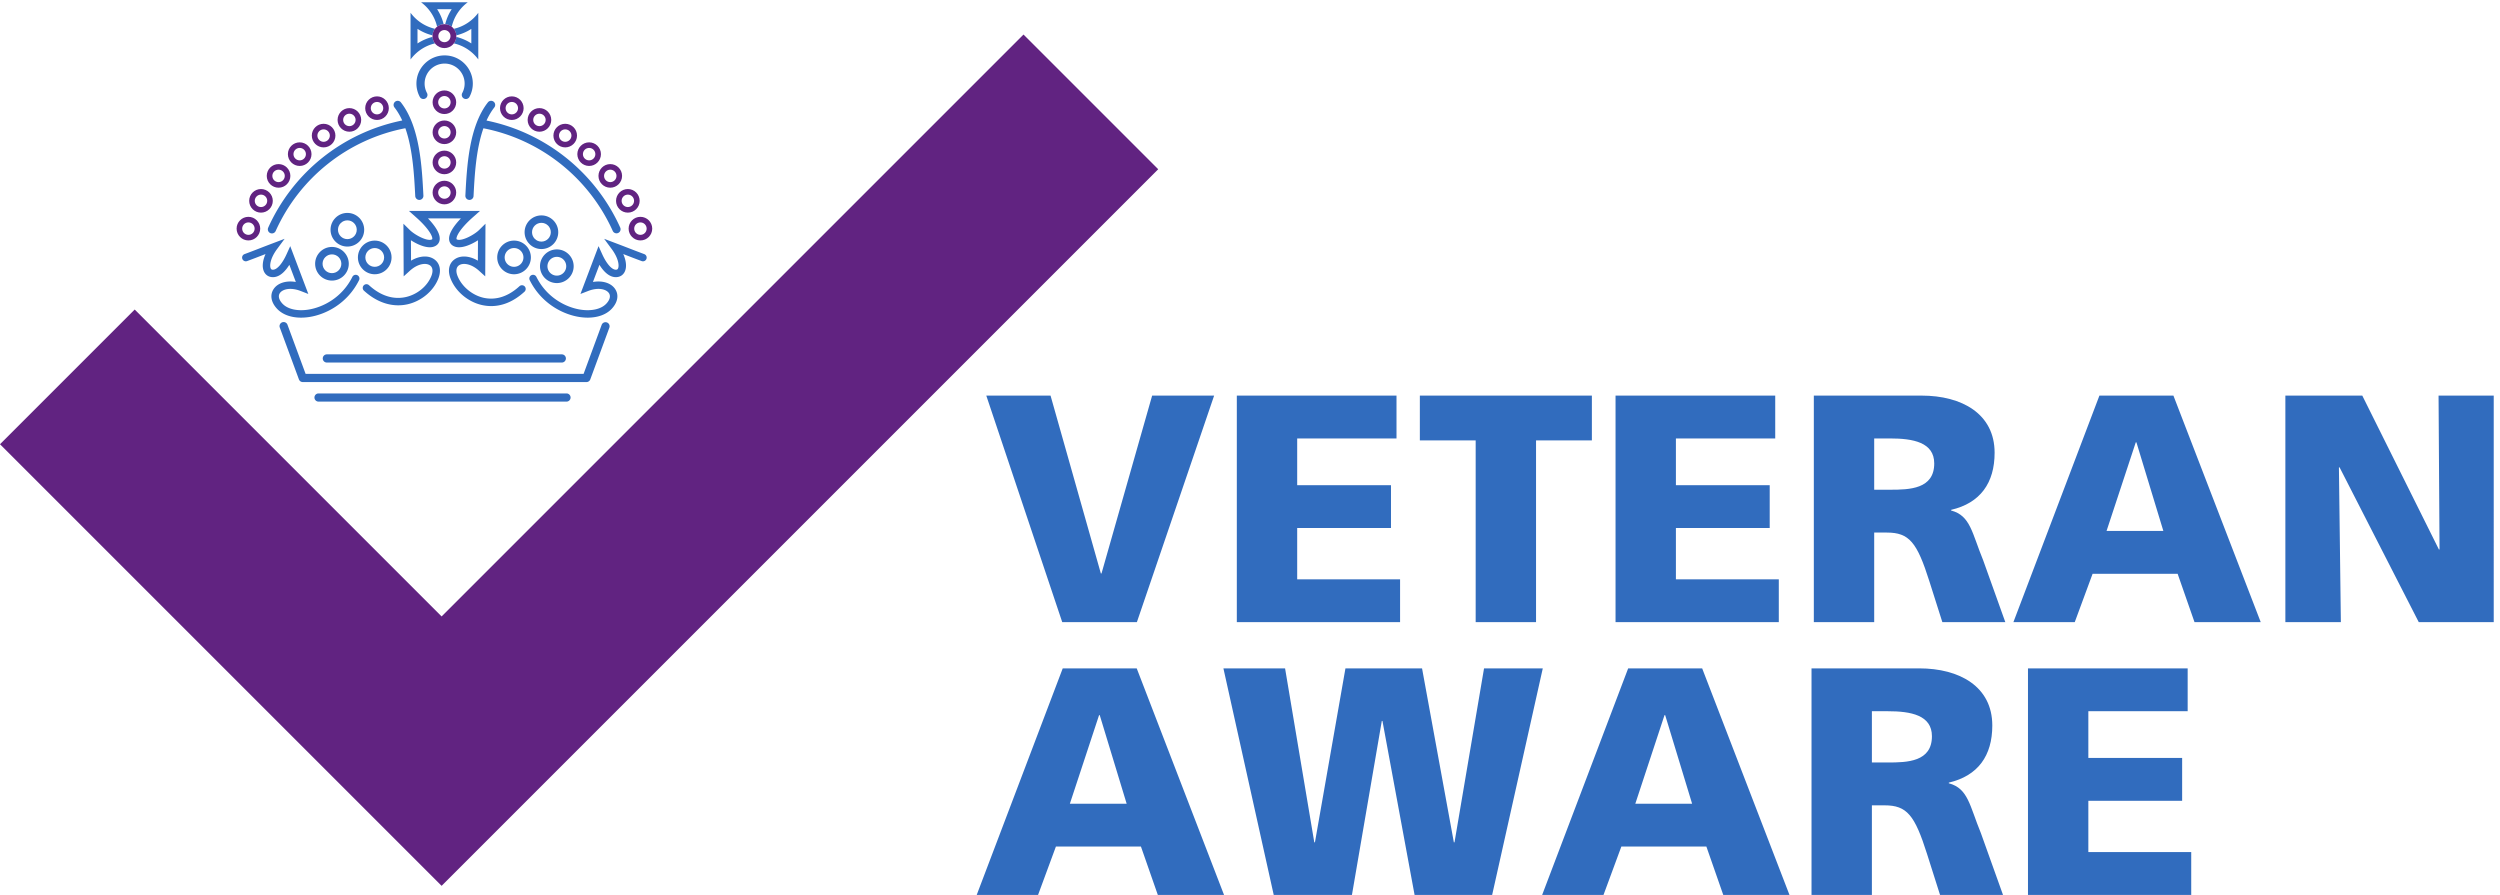 <svg xmlns="http://www.w3.org/2000/svg" height="216.72" width="605.413" xml:space="preserve"><path style="fill:#316cbe;fill-opacity:1;fill-rule:nonzero;stroke:none" d="M787.551 1562.3c-9.723-2.46-19-6.46-27.371-11.96v26.63c8.32-5.49 17.566-9.45 27.367-11.9a21.589 21.589 0 0 0 4.519 11.93 76.707 76.707 0 0 0-44.55 29.24v-85.08c10.699 14.51 26.355 25.13 44.488 29.31a21.586 21.586 0 0 0-4.453 11.83M795.863 1580.8a21.557 21.557 0 0 0 11.926 4.54c-2.441 9.8-6.402 19.05-11.883 27.36h26.563c-5.481-8.31-9.442-17.56-11.883-27.36a21.557 21.557 0 0 0 11.926-4.54 76.673 76.673 0 0 0 29.215 44.57h-85.079a76.673 76.673 0 0 0 29.215-44.57M826.324 1576.98a21.512 21.512 0 0 0 4.508-11.93c9.797 2.44 19.043 6.39 27.363 11.86v-26.52c-8.371 5.5-17.648 9.48-27.367 11.93a21.543 21.543 0 0 0-4.441-11.83c18.113-4.16 33.761-14.74 44.472-29.21v84.84a76.771 76.771 0 0 0-44.535-29.14" transform="matrix(.133 0 0 -.133 0 216.72)"/><path style="fill:#612381;fill-opacity:1;fill-rule:nonzero;stroke:none" d="M809.184 1574.75c-6.09 0-11.051-4.96-11.051-11.05 0-6.09 4.961-11.06 11.051-11.06 6.097 0 11.058 4.97 11.058 11.06 0 6.09-4.961 11.05-11.058 11.05zm0-32.83c-12.008 0-21.778 9.77-21.778 21.78 0 12.01 9.77 21.78 21.778 21.78 12.011 0 21.785-9.77 21.785-21.78 0-12.01-9.774-21.78-21.785-21.78M452.297 1224.52c-6.254 0-11.336-5.08-11.336-11.33 0-6.26 5.082-11.34 11.336-11.34 6.25 0 11.336 5.08 11.336 11.34 0 6.25-5.086 11.33-11.336 11.33zm0-32.83c-11.856 0-21.496 9.65-21.496 21.5s9.64 21.49 21.496 21.49c11.855 0 21.496-9.64 21.496-21.49 0-11.85-9.641-21.5-21.496-21.5M507.203 1320.54c-6.254 0-11.34-5.09-11.34-11.34s5.086-11.34 11.34-11.34c6.25 0 11.332 5.09 11.332 11.34s-5.082 11.34-11.332 11.34zm0-32.84c-11.855 0-21.5 9.65-21.5 21.5s9.645 21.5 21.5 21.5c11.852 0 21.492-9.65 21.492-21.5s-9.64-21.5-21.492-21.5M545.68 1360.14c-6.25 0-11.332-5.08-11.332-11.33s5.082-11.34 11.332-11.34c6.254 0 11.34 5.09 11.34 11.34s-5.086 11.33-11.34 11.33zm0-32.83c-11.852 0-21.492 9.65-21.492 21.5s9.64 21.49 21.492 21.49c11.855 0 21.5-9.64 21.5-21.49 0-11.85-9.645-21.5-21.5-21.5M589.23 1393.93c-6.25 0-11.339-5.08-11.339-11.33s5.089-11.34 11.339-11.34 11.336 5.09 11.336 11.34-5.086 11.33-11.336 11.33zm0-32.83c-11.855 0-21.5 9.64-21.5 21.5 0 11.85 9.645 21.49 21.5 21.49 11.852 0 21.497-9.64 21.497-21.49 0-11.86-9.645-21.5-21.497-21.5M636.156 1422.46c-6.25 0-11.336-5.08-11.336-11.33s5.086-11.34 11.336-11.34 11.34 5.09 11.34 11.34-5.09 11.33-11.34 11.33zm0-32.83c-11.851 0-21.496 9.64-21.496 21.5 0 11.85 9.645 21.5 21.496 21.5 11.856 0 21.5-9.65 21.5-21.5 0-11.86-9.644-21.5-21.5-21.5M686.465 1443.86c-6.25 0-11.34-5.08-11.34-11.33s5.09-11.34 11.34-11.34 11.336 5.09 11.336 11.34-5.086 11.33-11.336 11.33zm0-32.83c-11.856 0-21.5 9.65-21.5 21.5s9.644 21.49 21.5 21.49c11.851 0 21.496-9.64 21.496-21.49 0-11.85-9.645-21.5-21.496-21.5M475.203 1275.13c-6.25 0-11.336-5.09-11.336-11.34s5.086-11.33 11.336-11.33 11.34 5.08 11.34 11.33-5.09 11.34-11.34 11.34zm0-32.83c-11.851 0-21.496 9.64-21.496 21.49 0 11.85 9.645 21.5 21.496 21.5 11.856 0 21.5-9.65 21.5-21.5s-9.644-21.49-21.5-21.49M1166.08 1224.52c-6.25 0-11.34-5.08-11.34-11.33 0-6.26 5.09-11.34 11.34-11.34s11.34 5.08 11.34 11.34c0 6.25-5.09 11.33-11.34 11.33zm0-32.83c-11.86 0-21.5 9.65-21.5 21.5s9.64 21.49 21.5 21.49c11.85 0 21.49-9.64 21.49-21.49 0-11.85-9.64-21.5-21.49-21.5M1111.17 1320.54c-6.25 0-11.33-5.09-11.33-11.34s5.08-11.34 11.33-11.34 11.34 5.09 11.34 11.34-5.09 11.34-11.34 11.34zm0-32.84c-11.85 0-21.49 9.65-21.49 21.5s9.64 21.5 21.49 21.5c11.86 0 21.5-9.65 21.5-21.5s-9.64-21.5-21.5-21.5M1072.69 1360.14c-6.25 0-11.33-5.08-11.33-11.33s5.08-11.34 11.33-11.34 11.34 5.09 11.34 11.34-5.09 11.33-11.34 11.33zm0-32.83c-11.85 0-21.49 9.65-21.49 21.5s9.64 21.49 21.49 21.49c11.86 0 21.5-9.64 21.5-21.49 0-11.85-9.64-21.5-21.5-21.5M1029.14 1393.93c-6.25 0-11.33-5.08-11.33-11.33s5.08-11.34 11.33-11.34 11.34 5.09 11.34 11.34-5.09 11.33-11.34 11.33zm0-32.83c-11.85 0-21.49 9.64-21.49 21.5 0 11.85 9.64 21.49 21.49 21.49 11.86 0 21.5-9.64 21.5-21.49 0-11.86-9.64-21.5-21.5-21.5M982.219 1422.46c-6.25 0-11.34-5.08-11.34-11.33s5.09-11.34 11.34-11.34 11.336 5.09 11.336 11.34-5.086 11.33-11.336 11.33zm0-32.83c-11.856 0-21.5 9.64-21.5 21.5 0 11.85 9.644 21.5 21.5 21.5 11.851 0 21.491-9.65 21.491-21.5 0-11.86-9.64-21.5-21.491-21.5M931.91 1443.86c-6.25 0-11.336-5.08-11.336-11.33s5.086-11.34 11.336-11.34 11.34 5.09 11.34 11.34-5.09 11.33-11.34 11.33zm0-32.83c-11.851 0-21.496 9.65-21.496 21.5s9.645 21.49 21.496 21.49c11.856 0 21.496-9.64 21.496-21.49 0-11.85-9.64-21.5-21.496-21.5M1143.17 1275.13c-6.25 0-11.34-5.09-11.34-11.34s5.09-11.33 11.34-11.33 11.34 5.08 11.34 11.33-5.09 11.34-11.34 11.34zm0-32.83c-11.85 0-21.5 9.64-21.5 21.49 0 11.85 9.65 21.5 21.5 21.5s21.5-9.65 21.5-21.5-9.65-21.49-21.5-21.49M809.152 1290.22c-6.25 0-11.339-5.08-11.339-11.33s5.089-11.34 11.339-11.34 11.336 5.09 11.336 11.34-5.086 11.33-11.336 11.33zm0-32.83c-11.855 0-21.5 9.64-21.5 21.5 0 11.85 9.645 21.49 21.5 21.49 11.852 0 21.496-9.64 21.496-21.49 0-11.86-9.644-21.5-21.496-21.5M809.152 1345.07c-6.25 0-11.339-5.08-11.339-11.33s5.089-11.34 11.339-11.34 11.336 5.09 11.336 11.34-5.086 11.33-11.336 11.33zm0-32.83c-11.855 0-21.5 9.65-21.5 21.5s9.645 21.49 21.5 21.49c11.852 0 21.496-9.64 21.496-21.49 0-11.85-9.644-21.5-21.496-21.5M809.152 1399.93c-6.25 0-11.339-5.09-11.339-11.34s5.089-11.34 11.339-11.34 11.336 5.09 11.336 11.34-5.086 11.34-11.336 11.34zm0-32.84c-11.855 0-21.5 9.65-21.5 21.5 0 11.86 9.645 21.5 21.5 21.5 11.852 0 21.496-9.64 21.496-21.5 0-11.85-9.644-21.5-21.496-21.5" transform="matrix(.133 0 0 -.133 0 216.72)"/><path style="fill:#316cbe;fill-opacity:1;fill-rule:nonzero;stroke:none" d="M1022.93 969.352H595.004a7.452 7.452 0 0 0 0 14.902h427.926a7.45 7.45 0 0 0 7.45-7.453c0-4.11-3.33-7.449-7.45-7.449M1031.46 898.215H579.996a7.457 7.457 0 0 0-7.453 7.453c0 4.109 3.34 7.449 7.453 7.449h451.464c4.11 0 7.45-3.34 7.45-7.449 0-4.113-3.34-7.453-7.45-7.453" transform="matrix(.133 0 0 -.133 0 216.72)"/><path style="fill:#316cbe;fill-opacity:1;fill-rule:nonzero;stroke:none" d="M1105.08 1042.36c-3.86 1.41-8.14-.56-9.57-4.41l-32.92-89.262H556.457l-33.031 89.532c-1.418 3.86-5.692 5.83-9.567 4.41-3.863-1.42-5.836-5.71-4.41-9.57l34.828-94.408c.012-.031.039-.058.051-.089a7.33 7.33 0 0 1 .992-1.778c.09-.117.184-.226.282-.34.41-.484.867-.933 1.39-1.3.028-.02.051-.047.078-.063.539-.371 1.149-.644 1.778-.863a5.23 5.23 0 0 1 .425-.133c.637-.18 1.297-.305 1.993-.305h515.764c.16 0 .32.039.48.047.09 0 .18-.047.27-.047 3.03 0 5.88 1.864 6.99 4.871l34.72 94.138c1.43 3.86-.55 8.14-4.41 9.57" transform="matrix(.133 0 0 -.133 0 216.72)"/><path style="fill:#316bbd;fill-opacity:1;fill-rule:nonzero;stroke:none" d="M632.477 1228.26c-9.426 0-17.098-7.67-17.098-17.09 0-9.43 7.672-17.1 17.098-17.1 9.425 0 17.101 7.67 17.101 17.1 0 9.42-7.676 17.09-17.101 17.09zm0-47.74c-16.895 0-30.641 13.75-30.641 30.65 0 16.89 13.746 30.64 30.641 30.64 16.898 0 30.644-13.75 30.644-30.64 0-16.9-13.746-30.65-30.644-30.65" transform="matrix(.133 0 0 -.133 0 216.72)"/><path style="fill:#316cbe;fill-opacity:1;fill-rule:nonzero;stroke:none" d="M548.176 1051.11c-18.477 0-34.039 5.69-43.883 16.32-10.957 11.84-13.176 25.27-5.938 35.93 7.504 11.05 23.083 15.62 40.301 12.71l-11.804 31.22c-6.516-10.44-15.758-20.87-27.18-22.29-7.887-.97-14.5 2.11-18.192 8.43-4.75 8.13-3.835 20.32 2 33.49-2.257-.88-4.378-1.7-6.433-2.5-8.238-3.19-15.527-6.03-27.09-10.32-3.492-1.31-7.402.48-8.707 3.99a6.78 6.78 0 0 0 3.988 8.71c11.485 4.27 18.719 7.07 26.903 10.25 6.652 2.58 13.929 5.4 24.582 9.44l21.539 8.16-13.692-18.52c-13.164-17.8-13.972-31.45-11.39-35.87.425-.73 1.308-2.25 4.832-1.81 7.179.89 16.265 11.62 23.718 28.02l6.739 14.83 32.941-87.08-14.144 5.47c-18.207 7.04-32.758 3.35-37.703-3.94-3.5-5.16-1.801-12.12 4.667-19.11 9.055-9.78 26.274-13.94 46.083-11.09 26.839 3.85 62.3 21.59 81.32 59.81 1.668 3.35 5.754 4.69 9.082 3.04a6.775 6.775 0 0 0 3.051-9.08c-21.36-42.91-61.289-62.84-91.532-67.18-4.836-.69-9.535-1.03-14.058-1.03M1070.12 1051.11c-4.53 0-9.23.34-14.06 1.03-30.25 4.34-70.173 24.27-91.529 67.18-1.664 3.35-.301 7.42 3.047 9.08 3.336 1.67 7.418.31 9.082-3.04 19.02-38.22 54.48-55.95 81.32-59.81 19.82-2.85 37.03 1.31 46.09 11.09 6.46 6.98 8.16 13.95 4.66 19.11-4.95 7.29-19.48 10.98-37.71 3.94l-14.14-5.47 32.95 87.08 6.73-14.83c7.45-16.4 16.54-27.13 23.72-28.02 3.49-.43 4.41 1.08 4.83 1.81 2.58 4.42 1.78 18.07-11.39 35.87l-13.69 18.52 21.54-8.16c10.66-4.04 17.94-6.86 24.59-9.44 8.18-3.18 15.42-5.99 26.9-10.25 3.5-1.31 5.29-5.2 3.98-8.71-1.29-3.51-5.2-5.3-8.7-3.99-11.56 4.29-18.84 7.12-27.08 10.31-2.06.81-4.18 1.63-6.45 2.51 5.84-13.17 6.75-25.36 2-33.49-3.69-6.32-10.33-9.4-18.19-8.43-11.43 1.42-20.66 11.84-27.17 22.29l-11.82-31.22c17.24 2.91 32.8-1.66 40.31-12.71 7.24-10.66 5.02-24.09-5.94-35.93-9.84-10.63-25.41-16.32-43.88-16.32M894.359 1072.18c-6.293 0-12.023.79-17.043 1.93-25.191 5.75-47.461 24.45-56.738 47.65-5.984 14.97-3.246 28.31 7.332 35.67 10.965 7.62 27.125 6.34 42.188-2.57l.172 37.14c-12.082-7.86-28.614-14.98-40.196-12.11-8.554 2.12-11.164 7.86-11.961 11.09-2.98 12.13 8.973 28.22 21.168 40.9h-60.07c12.133-12.63 23.996-28.68 21.004-40.85-.801-3.25-3.418-9.01-12-11.14-11.481-2.86-27.938 4.27-39.977 12.11l.172-37.15c15.063 8.92 31.223 10.2 42.184 2.58 10.582-7.36 13.324-20.7 7.34-35.67-8.981-22.46-30.856-40.63-55.731-46.3-27.148-6.17-55.379 2.63-79.539 24.78a6.79 6.79 0 0 0-.41 9.58 6.792 6.792 0 0 0 9.574.41c26.625-24.43 51.328-25.22 67.367-21.55 20.664 4.7 38.785 19.66 46.157 38.11 3.535 8.84 2.625 15.95-2.493 19.51-7.238 5.04-22.132 3.27-36.613-9.83L735 1126.29l-.453 95.83 11.605-11.42c8.739-8.61 29.567-19.95 38.793-17.66 1.93.48 2.067 1.04 2.118 1.22 1.046 4.26-5.961 18.7-29.208 39.33l-13.347 11.84H874l-13.348-11.84c-23.363-20.73-30.422-35.15-29.382-39.38.113-.47.812-.86 2.07-1.17 9.164-2.32 30.465 9.23 39.015 17.65l11.606 11.43-.453-95.83-11.246 10.18c-14.485 13.1-29.391 14.87-36.61 9.83-5.121-3.56-6.027-10.67-2.492-19.51 7.555-18.9 26.508-34.76 47.164-39.47 15.543-3.55 39.559-2.79 65.508 21.02 2.762 2.52 7.043 2.35 9.574-.41 2.528-2.75 2.344-7.04-.414-9.57-22.156-20.32-43.465-26.18-60.633-26.18" transform="matrix(.133 0 0 -.133 0 216.72)"/><path style="fill:#316cbe;fill-opacity:1;fill-rule:nonzero;stroke:none" d="M682.313 1177.84c-9.426 0-17.094-7.66-17.094-17.09s7.668-17.1 17.094-17.1c9.425 0 17.101 7.67 17.101 17.1 0 9.43-7.676 17.09-17.101 17.09zm0-47.73c-16.895 0-30.637 13.74-30.637 30.64 0 16.89 13.742 30.64 30.637 30.64 16.898 0 30.644-13.75 30.644-30.64 0-16.9-13.746-30.64-30.644-30.64M604.414 1166.32c-9.426 0-17.101-7.67-17.101-17.1 0-9.42 7.675-17.09 17.101-17.09 9.426 0 17.098 7.67 17.098 17.09 0 9.43-7.672 17.1-17.098 17.1zm0-47.74c-16.894 0-30.644 13.75-30.644 30.64 0 16.9 13.75 30.64 30.644 30.64 16.895 0 30.645-13.74 30.645-30.64 0-16.89-13.75-30.64-30.645-30.64" transform="matrix(.133 0 0 -.133 0 216.72)"/><path style="fill:#316bbd;fill-opacity:1;fill-rule:nonzero;stroke:none" d="M985.816 1223.74c-9.425 0-17.097-7.67-17.097-17.1 0-9.42 7.672-17.1 17.097-17.1 9.43 0 17.094 7.68 17.094 17.1 0 9.43-7.664 17.1-17.094 17.1zm0-47.74c-16.894 0-30.64 13.75-30.64 30.64 0 16.9 13.746 30.65 30.64 30.65s30.644-13.75 30.644-30.65c0-16.89-13.75-30.64-30.644-30.64" transform="matrix(.133 0 0 -.133 0 216.72)"/><path style="fill:#316cbe;fill-opacity:1;fill-rule:nonzero;stroke:none" d="M935.977 1177.84c-9.426 0-17.094-7.66-17.094-17.09s7.668-17.1 17.094-17.1c9.425 0 17.101 7.67 17.101 17.1 0 9.43-7.676 17.09-17.101 17.09zm0-47.73c-16.895 0-30.637 13.74-30.637 30.64 0 16.89 13.742 30.64 30.637 30.64 16.898 0 30.644-13.75 30.644-30.64 0-16.9-13.746-30.64-30.644-30.64M1013.88 1161.8c-9.43 0-17.099-7.67-17.099-17.1 0-9.43 7.669-17.1 17.099-17.1s17.1 7.67 17.1 17.1c0 9.43-7.67 17.1-17.1 17.1zm0-47.74c-16.896 0-30.642 13.74-30.642 30.64s13.746 30.64 30.642 30.64c16.9 0 30.64-13.74 30.64-30.64s-13.74-30.64-30.64-30.64M848.246 1449.19c-1.187 0-2.394.29-3.512.88-3.629 1.95-4.996 6.47-3.054 10.09 2.863 5.34 4.312 11.1 4.312 17.11 0 20.09-16.34 36.43-36.426 36.43-20.089 0-36.433-16.34-36.433-36.43 0-6.01 1.449-11.77 4.312-17.11 1.95-3.62.582-8.14-3.043-10.08-3.609-1.95-8.14-.59-10.086 3.04-3.98 7.42-6.086 15.77-6.086 24.15 0 28.3 23.032 51.33 51.336 51.33 28.301 0 51.332-23.03 51.332-51.33 0-8.38-2.105-16.72-6.082-24.14a7.447 7.447 0 0 0-6.57-3.94" transform="matrix(.133 0 0 -.133 0 216.72)"/><path style="fill:#612381;fill-opacity:1;fill-rule:nonzero;stroke:none" d="M809.152 1454.65c-6.25 0-11.339-5.08-11.339-11.33s5.089-11.34 11.339-11.34 11.336 5.09 11.336 11.34-5.086 11.33-11.336 11.33zm0-32.83c-11.855 0-21.5 9.64-21.5 21.5 0 11.85 9.645 21.49 21.5 21.49 11.852 0 21.496-9.64 21.496-21.49 0-11.86-9.644-21.5-21.496-21.5" transform="matrix(.133 0 0 -.133 0 216.72)"/><path style="fill:#316cbe;fill-opacity:1;fill-rule:nonzero;stroke:none" d="M1129.29 1215.14c-45.35 100.64-135.95 172.94-243.446 194.84 3.98 8.7 8.644 16.77 14.222 23.89a7.447 7.447 0 0 1-1.269 10.46c-3.231 2.54-7.918 1.97-10.457-1.27-34.512-44.02-38.258-116.7-40.996-169.77-.211-4.11 2.949-7.61 7.054-7.83.133 0 .262-.01.387-.01a7.452 7.452 0 0 1 7.438 7.07c1.929 37.37 4.429 84.8 17.976 123.38 103.977-20.29 191.761-89.79 235.501-186.88a7.476 7.476 0 0 1 6.8-4.39 7.448 7.448 0 0 1 6.79 10.51M729.949 1443.06c-2.535 3.24-7.226 3.81-10.457 1.27a7.45 7.45 0 0 1-1.265-10.46c5.554-7.09 10.199-15.13 14.171-23.78-107.812-21.79-198.671-94.23-244.066-195.14a7.452 7.452 0 0 1 3.734-9.85 7.556 7.556 0 0 1 3.055-.65c2.84 0 5.559 1.63 6.797 4.39 43.797 97.36 131.84 167 236.141 187.17 13.586-38.6 16.082-86.09 18.011-123.49a7.45 7.45 0 0 1 7.434-7.07c.129 0 .258.01.387.01 4.109.22 7.269 3.72 7.054 7.83-2.726 53.06-6.472 125.73-40.996 169.77" transform="matrix(.133 0 0 -.133 0 216.72)"/><path style="fill:#612381;fill-opacity:1;fill-rule:nonzero;stroke:none" d="m2108.86 1321.31-245.27 245.27L804.082 507.07 245.27 1065.88 0 820.617 803.895 16.719l.23.23.188-.18L2108.86 1321.31" transform="matrix(.133 0 0 -.133 0 216.72)"/><path style="fill:#316cbe;fill-opacity:1;fill-rule:nonzero;stroke:none" d="M1795.82 909.168h117.01l91.6-323.859h1.18l92.2 323.859h112.87l-140.65-412.496h-135.92l-138.29 412.496M2251.99 909.168h290.76V831.16h-180.84v-85.101h170.79v-78.008h-170.79V574.68h187.34v-78.008h-297.26v412.496M2686.89 827.613h-101.64v81.555h313.22v-81.555h-101.66V496.672h-109.92v330.941M2941.56 909.168h290.76V831.16h-180.84v-85.101h170.79v-78.008h-170.79V574.68h187.34v-78.008h-297.26v412.496M3412.52 737.785h28.95c35.46 0 80.37 1.184 80.37 47.867 0 38.414-38.4 45.508-80.37 45.508h-28.95zM3302.6 909.168h196.2c73.28 0 132.97-33.098 132.97-104.016 0-54.961-26.01-91.601-79.19-104.007v-1.18c35.46-9.465 37.82-40.774 58.5-91.004l40.19-112.289h-114.65l-23.64 74.457c-22.45 70.914-36.63 88.648-77.42 88.648h-23.04V496.672H3302.6v412.496M3889.97 824.066h-1.18l-53.2-161.339h103.42zm-67.37 85.102h134.73l158.98-412.496h-120.56l-30.73 88.047h-154.84l-32.5-88.047h-111.7l156.62 412.496M4161.17 909.168h140.06l139.47-280.121h1.18l-1.77 280.121h100.46V496.672h-136.51l-144.2 281.891h-1.18l3.54-281.891h-101.05v412.496M2002.37 327.391h-1.18L1948 166.07h103.41zM1935 412.5h134.73L2228.71 0h-120.56l-30.73 88.059h-154.83L1890.09 0h-111.7L1935 412.5M2227.58 412.5h112.28l53.19-316.77h1.19l55.54 316.77h139.48l57.91-316.77h1.18l53.78 316.77h106.96L2716.9 0h-141.24l-58.5 316.77h-1.19L2461.6 0h-142.42l-91.6 412.5M3031.92 327.391h-1.18l-53.19-161.321h103.42zm-67.37 85.109h134.74L3258.26 0H3137.7l-30.73 88.059h-154.83L2919.64 0h-111.7l156.61 412.5M3408.32 241.129h28.95c35.46 0 80.37 1.172 80.37 47.859 0 38.403-38.4 45.5-80.37 45.5h-28.95zM3298.4 412.5h196.2c73.28 0 132.97-33.09 132.97-104.012 0-54.957-26.01-91.597-79.19-104.008v-1.191c35.46-9.449 37.82-40.769 58.5-91L3647.07 0h-114.65l-23.64 74.46c-22.45 70.919-36.63 88.661-77.41 88.661h-23.05V0H3298.4v412.5M3692.52 412.5h290.76v-78.012h-180.84v-85.097h170.79v-78.012h-170.79V78.012h187.33V0h-297.25v412.5" transform="matrix(.133 0 0 -.133 0 216.72)"/></svg>